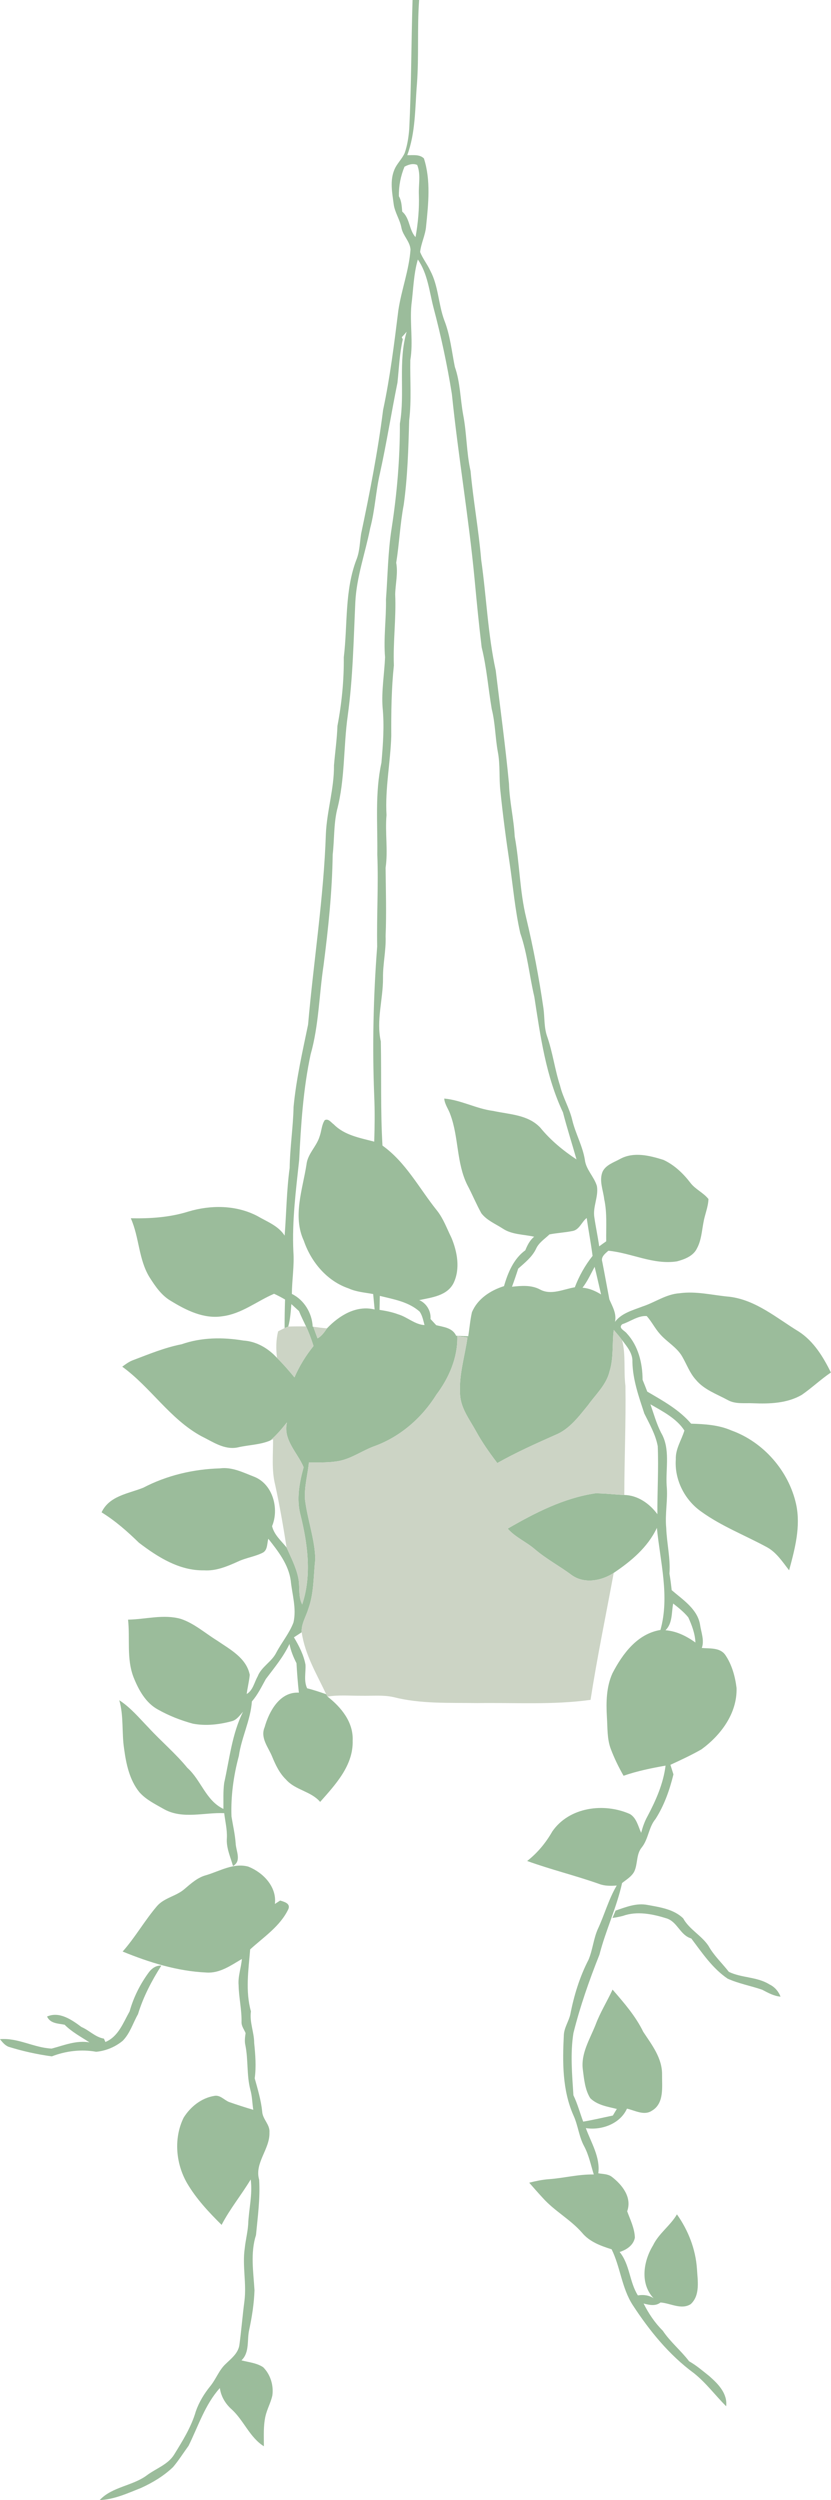 <?xml version="1.0" encoding="UTF-8" standalone="no"?><svg xmlns="http://www.w3.org/2000/svg" xmlns:xlink="http://www.w3.org/1999/xlink" fill="#000000" height="950.8" preserveAspectRatio="xMidYMid meet" version="1" viewBox="313.4 0.0 316.3 950.8" width="316.3" zoomAndPan="magnify"><g fill="#9bbc9b" id="change1_1"><path d="M 470.43 0.00 L 472.93 0.00 C 472.16 10.67 472.89 21.39 472.09 32.06 C 471.35 41.08 471.61 50.42 468.41 59.02 C 470.54 59.08 473.07 58.59 474.76 60.26 C 477.42 68.58 476.45 77.47 475.59 86.00 C 475.33 89.39 473.68 92.47 473.31 95.83 C 474.29 98.35 476.05 100.48 477.17 102.94 C 480.31 108.82 480.23 115.69 482.53 121.87 C 484.75 127.53 485.33 133.59 486.52 139.50 C 488.61 145.43 488.58 151.76 489.72 157.88 C 491.07 164.91 490.94 172.13 492.51 179.13 C 493.54 190.43 495.61 201.58 496.55 212.88 C 498.55 226.89 499.08 241.13 502.09 254.99 C 503.80 269.36 505.78 283.69 507.14 298.10 C 507.33 304.83 508.97 311.40 509.31 318.12 C 511.21 328.35 511.19 338.85 513.67 349.00 C 516.40 360.40 518.57 371.92 520.26 383.52 C 520.73 387.04 520.45 390.69 521.63 394.10 C 523.78 400.22 524.56 406.71 526.57 412.88 C 527.65 417.43 530.18 421.47 531.23 426.04 C 532.46 431.15 535.14 435.79 536.00 441.01 C 536.41 444.83 539.55 447.50 540.60 451.08 C 541.30 455.11 538.95 458.98 539.63 463.02 C 540.16 466.69 540.95 470.32 541.47 474.01 C 542.35 473.36 543.24 472.72 544.14 472.09 C 544.05 466.75 544.53 461.35 543.38 456.08 C 542.99 452.66 541.37 449.07 542.73 445.67 C 543.96 443.00 547.10 442.08 549.50 440.73 C 554.66 437.96 560.66 439.48 565.91 441.12 C 570.04 443.03 573.43 446.26 576.18 449.84 C 578.06 452.34 581.13 453.57 583.06 456.02 C 582.96 459.10 581.64 461.96 581.15 464.97 C 580.52 468.26 580.33 471.72 578.71 474.73 C 577.34 477.68 574.02 478.93 571.09 479.72 C 562.10 481.13 553.74 476.51 544.95 475.68 C 543.78 476.73 542.02 478.03 542.64 479.86 C 543.58 484.62 544.42 489.40 545.34 494.17 C 546.51 496.91 548.18 499.61 547.48 502.73 C 549.98 499.39 554.25 498.32 557.96 496.88 C 562.71 495.34 566.93 492.18 572.03 491.85 C 578.42 490.95 584.75 492.63 591.09 493.18 C 601.19 494.43 609.10 501.36 617.48 506.45 C 623.14 510.13 626.74 516.07 629.67 521.99 C 625.80 524.60 622.42 527.84 618.58 530.49 C 613.02 533.73 606.32 533.95 600.05 533.69 C 596.85 533.52 593.39 534.11 590.46 532.50 C 586.24 530.19 581.40 528.57 578.25 524.74 C 575.92 522.19 574.78 518.88 573.07 515.94 C 571.04 512.38 567.28 510.42 564.65 507.41 C 562.72 505.28 561.46 502.65 559.56 500.52 C 556.26 500.29 553.32 502.63 550.25 503.62 C 548.56 505.10 551.12 506.00 551.96 507.10 C 556.34 511.81 557.98 518.43 557.98 524.75 C 558.59 526.24 559.19 527.74 559.77 529.26 C 565.74 532.75 571.89 536.11 576.46 541.45 C 581.63 541.60 586.98 541.92 591.79 544.03 C 604.00 548.41 613.65 559.46 616.43 572.12 C 618.24 580.57 615.96 589.08 613.76 597.22 C 611.29 594.08 609.04 590.53 605.48 588.52 C 597.08 583.93 588.01 580.48 580.23 574.84 C 573.96 570.42 570.06 562.70 570.63 555.00 C 570.47 551.04 572.80 547.70 573.90 544.06 C 570.93 539.46 565.64 536.78 560.97 534.08 C 562.24 537.70 563.27 541.45 565.02 544.89 C 568.62 550.97 566.74 558.34 567.15 565.03 C 567.68 570.39 566.44 575.74 566.99 581.11 C 567.18 586.92 568.65 592.67 568.21 598.50 C 568.58 600.57 568.83 602.66 569.06 604.76 C 573.34 608.46 578.92 611.95 579.88 618.01 C 580.30 620.89 581.56 623.85 580.53 626.76 C 583.57 627.02 587.44 626.54 589.45 629.38 C 591.97 633.05 593.20 637.54 593.75 641.93 C 594.06 651.53 587.82 659.91 580.37 665.33 C 576.56 667.50 572.56 669.36 568.58 671.19 C 568.96 672.40 569.34 673.61 569.73 674.84 C 568.27 680.79 566.23 686.62 562.90 691.81 C 560.26 694.97 560.24 699.42 557.65 702.64 C 555.51 705.25 556.20 708.85 554.82 711.77 C 553.81 713.71 551.83 714.83 550.18 716.16 C 548.12 725.47 543.94 734.15 541.57 743.38 C 537.70 753.10 534.22 763.01 531.67 773.18 C 530.41 781.03 531.17 789.00 531.66 796.88 C 533.22 800.09 534.13 803.56 535.38 806.90 C 539.17 806.26 542.90 805.36 546.67 804.58 C 547.16 803.73 547.66 802.90 548.18 802.07 C 544.66 801.22 540.74 800.62 538.06 797.98 C 536.05 794.75 535.72 790.80 535.24 787.11 C 534.43 780.99 537.92 775.54 540.08 770.08 C 541.82 765.41 544.47 761.18 546.56 756.68 C 550.89 761.68 555.31 766.73 558.23 772.73 C 561.52 777.71 565.49 782.73 565.40 789.05 C 565.35 793.67 566.28 799.92 561.60 802.70 C 558.61 804.76 555.12 802.65 552.04 801.96 C 549.45 807.75 542.30 810.30 536.39 809.36 C 538.39 814.92 541.94 820.40 541.13 826.54 C 542.83 826.85 544.74 826.76 546.22 827.84 C 550.20 830.89 554.04 835.67 552.12 841.00 C 553.32 844.26 554.95 847.51 555.05 851.04 C 554.49 853.95 551.87 855.64 549.25 856.48 C 553.16 861.23 552.94 867.85 556.20 872.99 C 558.28 872.63 560.41 872.89 562.20 874.09 C 556.92 868.57 558.28 859.99 561.95 853.98 C 564.14 849.40 568.53 846.50 571.06 842.16 C 575.38 848.27 578.16 855.36 578.68 862.86 C 578.93 867.30 579.99 872.90 576.33 876.29 C 572.76 878.60 568.58 875.93 564.81 875.68 C 562.88 877.19 560.51 876.63 558.37 876.07 C 560.28 879.87 562.63 883.39 565.67 886.41 C 568.54 890.69 572.57 893.95 575.69 898.04 C 578.47 899.60 580.89 901.71 583.39 903.69 C 586.74 906.64 590.36 910.28 589.80 915.16 C 585.65 911.02 582.13 906.22 577.50 902.55 C 568.06 895.61 560.59 886.40 554.23 876.66 C 550.04 870.17 549.55 862.28 546.20 855.45 C 542.05 854.15 537.76 852.59 534.92 849.13 C 530.53 844.10 524.48 840.93 520.04 835.96 C 518.26 834.05 516.54 832.08 514.83 830.12 C 517.22 829.52 519.63 829.00 522.10 828.80 C 527.90 828.41 533.57 826.87 539.41 827.00 C 538.28 823.41 537.55 819.67 535.78 816.33 C 533.75 812.64 533.43 808.35 531.69 804.56 C 527.41 794.96 527.49 784.21 528.01 773.93 C 528.16 771.13 529.87 768.77 530.48 766.09 C 531.87 758.92 534.04 751.84 537.40 745.34 C 538.97 741.62 539.28 737.51 540.88 733.80 C 543.47 728.30 545.03 722.35 548.14 717.10 C 545.86 717.28 543.54 717.31 541.38 716.47 C 532.36 713.29 523.04 711.03 514.05 707.77 C 517.99 704.70 521.17 700.84 523.63 696.52 C 530.07 687.22 543.32 685.53 553.16 689.91 C 555.69 691.41 556.29 694.56 557.44 697.06 C 558.01 694.91 558.72 692.80 559.80 690.86 C 563.02 684.79 565.88 678.37 566.73 671.50 C 561.33 672.46 555.94 673.55 550.74 675.36 C 548.87 672.09 547.22 668.71 545.89 665.19 C 544.42 661.31 544.68 657.10 544.40 653.03 C 544.08 647.42 544.16 641.58 546.52 636.37 C 550.37 628.97 555.96 621.36 564.78 619.91 C 568.36 607.12 564.67 593.94 563.43 581.08 C 559.97 588.45 553.63 593.76 547.00 598.20 C 542.34 601.25 535.80 602.47 531.01 599.04 C 526.42 595.60 521.30 592.91 516.94 589.17 C 513.66 586.36 509.53 584.65 506.64 581.37 C 517.04 575.35 527.98 569.74 539.98 567.94 C 543.67 567.92 547.34 568.42 551.03 568.57 C 556.14 568.66 560.68 571.87 563.62 575.88 C 563.56 567.25 564.11 558.63 563.75 550.01 C 562.93 545.56 560.62 541.60 558.64 537.59 C 556.56 531.22 554.26 524.80 554.11 518.02 C 554.30 514.68 552.02 512.14 550.18 509.65 C 549.18 508.31 548.09 507.05 547.01 505.79 C 546.34 511.03 547.02 516.44 545.41 521.55 C 544.21 526.64 540.21 530.25 537.27 534.35 C 533.69 538.73 530.14 543.60 524.70 545.77 C 517.25 549.08 509.80 552.41 502.69 556.43 C 499.74 552.56 496.92 548.58 494.58 544.30 C 492.07 539.75 488.60 535.36 488.50 529.92 C 488.09 522.73 490.35 515.72 491.34 508.64 C 490.37 508.51 488.43 508.25 487.46 508.12 C 487.70 516.23 484.30 524.05 479.49 530.43 C 474.02 539.22 465.77 546.42 456.00 549.98 C 451.45 551.60 447.46 554.59 442.69 555.58 C 438.84 556.36 434.89 556.17 430.99 556.20 C 430.50 560.92 429.13 565.60 429.50 570.38 C 430.43 577.97 433.23 585.30 433.41 592.99 C 432.67 599.32 432.96 605.86 430.74 611.93 C 429.87 614.85 428.01 617.62 428.23 620.78 C 427.24 621.42 426.26 622.06 425.28 622.71 C 427.22 625.94 428.99 629.39 429.68 633.12 C 429.84 636.13 428.96 639.21 430.30 642.09 C 432.76 642.70 435.16 643.52 437.56 644.35 C 437.69 644.58 437.95 645.03 438.08 645.25 C 443.26 649.28 447.96 655.00 447.63 661.96 C 447.94 671.41 441.09 678.70 435.26 685.30 C 431.74 681.19 425.77 680.84 422.25 676.78 C 419.75 674.37 418.27 671.20 416.97 668.04 C 415.51 664.48 412.40 660.97 414.12 656.90 C 415.82 650.87 419.88 643.34 427.16 643.75 C 426.75 640.02 426.46 636.29 426.25 632.55 C 425.06 630.22 424.07 627.79 423.58 625.23 C 421.30 630.13 417.79 634.30 414.57 638.59 C 412.95 641.51 411.51 644.54 409.28 647.08 C 408.77 654.25 405.32 660.74 404.31 667.83 C 402.30 675.32 401.23 683.06 401.51 690.83 C 402.05 694.23 402.86 697.60 403.10 701.06 C 403.22 703.97 405.47 707.78 402.08 709.69 C 401.11 706.20 399.46 702.75 399.75 699.05 C 399.91 695.85 399.11 692.73 398.74 689.58 C 391.19 689.25 383.00 691.96 375.97 688.14 C 372.62 686.22 368.99 684.51 366.41 681.56 C 362.70 676.93 361.42 670.93 360.65 665.19 C 359.69 659.03 360.55 652.68 358.80 646.63 C 363.11 649.41 366.38 653.38 369.92 657.03 C 374.73 662.26 380.20 666.83 384.71 672.34 C 389.96 677.03 391.74 684.79 398.44 687.97 C 398.48 684.66 398.29 681.34 398.73 678.06 C 400.76 668.98 401.70 659.43 405.91 651.00 C 404.66 652.39 403.51 654.14 401.58 654.62 C 396.81 655.90 391.71 656.47 386.83 655.55 C 382.24 654.30 377.77 652.56 373.62 650.23 C 368.86 647.70 366.14 642.68 364.22 637.86 C 361.52 630.85 362.93 623.26 362.14 615.98 C 368.83 615.88 375.62 613.82 382.25 615.70 C 387.38 617.43 391.48 621.13 396.04 623.94 C 400.96 627.31 407.19 630.54 408.46 636.96 C 408.25 639.42 407.60 641.82 407.30 644.27 C 409.69 642.84 410.17 639.88 411.45 637.61 C 412.87 633.91 416.76 632.08 418.52 628.60 C 420.58 624.67 423.52 621.22 425.10 617.06 C 426.33 611.75 424.58 606.38 424.06 601.09 C 423.17 594.90 419.26 589.97 415.53 585.22 C 415.01 586.97 415.32 589.43 413.49 590.48 C 410.48 592.03 407.03 592.43 403.98 593.89 C 399.90 595.73 395.60 597.55 391.03 597.23 C 381.67 597.41 373.43 592.18 366.27 586.72 C 361.89 582.45 357.29 578.39 352.06 575.17 C 355.02 568.88 362.18 568.10 367.92 565.81 C 376.89 561.12 386.99 558.74 397.10 558.45 C 401.75 557.82 406.09 560.08 410.31 561.70 C 417.30 564.60 419.71 573.84 416.96 580.42 C 417.74 583.74 420.43 585.98 422.48 588.54 C 424.13 592.29 426.07 595.98 426.91 600.02 C 427.66 603.38 426.77 607.03 428.42 610.19 C 432.12 599.14 430.52 587.28 427.79 576.21 C 426.17 570.17 427.35 563.91 428.97 558.02 C 426.63 552.40 421.06 547.63 422.62 540.96 C 420.68 543.41 418.64 545.82 416.26 547.86 C 412.34 549.53 407.96 549.51 403.85 550.49 C 398.74 551.53 394.32 548.29 389.98 546.18 C 378.07 539.67 370.75 527.63 359.93 519.78 C 361.24 518.81 362.57 517.82 364.13 517.26 C 370.16 514.98 376.15 512.49 382.52 511.25 C 390.05 508.61 398.20 508.53 406.01 509.83 C 411.01 510.14 415.51 512.78 418.83 516.43 C 421.19 518.77 423.37 521.28 425.48 523.84 C 427.34 519.55 429.80 515.55 432.74 511.91 C 431.92 509.37 431.02 506.86 429.88 504.46 C 428.96 502.52 428.00 500.60 427.19 498.62 C 426.22 497.73 425.26 496.85 424.30 495.97 C 424.07 498.83 423.89 501.73 423.12 504.52 L 421.73 505.09 C 421.71 501.47 421.78 497.85 421.90 494.23 C 420.54 493.44 419.15 492.70 417.72 492.05 C 411.14 494.87 405.34 499.70 398.05 500.60 C 390.96 501.71 384.25 498.32 378.40 494.74 C 374.81 492.65 372.44 489.12 370.27 485.70 C 366.11 478.88 366.41 470.51 363.18 463.33 C 370.54 463.48 378.00 463.00 385.06 460.79 C 393.63 458.21 403.28 458.26 411.34 462.47 C 415.01 464.62 419.35 466.17 421.74 469.93 C 422.41 461.34 422.48 452.73 423.65 444.19 C 423.76 436.41 424.98 428.72 425.14 420.95 C 426.15 410.39 428.52 400.05 430.66 389.69 C 432.77 365.46 436.63 341.36 437.44 317.02 C 437.85 308.29 440.61 299.84 440.52 291.08 C 440.94 286.07 441.66 281.09 441.84 276.05 C 443.48 267.48 444.34 258.76 444.25 250.03 C 445.77 237.52 444.50 224.44 449.20 212.49 C 450.33 209.45 450.35 206.16 450.85 203.00 C 454.14 187.39 457.22 171.72 459.22 155.89 C 461.89 143.37 463.45 130.66 465.03 117.97 C 466.19 110.23 469.08 102.80 469.65 94.96 C 469.51 91.92 466.86 89.74 466.23 86.82 C 465.68 83.57 463.63 80.82 463.23 77.54 C 462.67 73.28 461.77 68.74 463.48 64.61 C 464.42 62.24 466.43 60.49 467.44 58.17 C 468.46 55.22 468.93 52.10 469.17 49.00 C 469.98 32.68 469.92 16.33 470.43 0.00 M 467.37 63.39 C 465.89 66.97 465.16 70.75 465.22 74.63 C 466.27 76.40 466.30 78.49 466.50 80.49 C 469.47 83.00 469.02 87.37 471.56 90.19 C 472.52 84.85 473.02 79.42 472.83 74.00 C 472.66 70.25 473.65 66.31 472.18 62.72 C 470.54 62.03 468.84 62.61 467.37 63.39 M 472.44 98.70 C 470.81 104.33 470.73 110.19 469.99 115.97 C 469.34 122.96 470.74 129.99 469.58 136.96 C 469.44 144.59 470.08 152.26 469.14 159.88 C 468.85 170.59 468.55 181.33 467.07 191.97 C 465.68 199.26 465.39 206.70 464.21 214.03 C 464.94 218.06 463.91 222.05 463.82 226.08 C 464.22 235.08 462.98 244.06 463.32 253.06 C 462.38 261.97 462.28 270.92 462.33 279.86 C 462.03 289.92 459.93 299.90 460.52 310.00 C 459.93 316.68 461.14 323.38 460.17 330.03 C 460.25 338.70 460.53 347.37 460.17 356.04 C 460.39 361.37 459.11 366.61 459.18 371.95 C 459.24 380.04 456.55 388.03 458.35 396.08 C 458.62 409.27 458.20 422.50 458.98 435.69 C 467.90 442.05 472.99 452.01 479.71 460.37 C 482.17 463.45 483.48 467.22 485.22 470.72 C 487.46 476.07 488.65 482.53 486.05 487.96 C 483.59 492.84 477.72 493.44 472.97 494.46 C 475.75 495.66 477.51 498.63 477.27 501.65 C 477.99 502.43 478.71 503.21 479.44 504.00 C 482.28 504.70 485.63 504.98 487.02 508.01 C 488.55 508.07 490.08 508.13 491.62 508.20 C 492.12 505.16 492.34 502.07 493.03 499.08 C 495.14 493.96 500.12 490.74 505.24 489.14 C 506.69 484.06 508.91 478.72 513.34 475.51 C 514.13 473.58 515.06 471.68 516.72 470.35 C 512.71 469.43 508.28 469.61 504.74 467.24 C 501.95 465.44 498.66 464.12 496.60 461.41 C 494.65 457.90 493.13 454.16 491.24 450.62 C 487.11 442.25 488.03 432.56 484.83 423.94 C 484.14 421.85 482.65 420.04 482.49 417.80 C 488.93 418.38 494.71 421.69 501.10 422.50 C 507.32 423.86 514.42 423.90 519.09 428.91 C 522.96 433.65 527.74 437.59 532.83 440.95 C 531.14 434.98 529.23 429.07 527.68 423.07 C 521.16 409.29 519.08 394.03 516.78 379.11 C 514.88 371.07 514.16 362.75 511.43 354.92 C 509.43 346.11 508.68 337.09 507.36 328.16 C 505.99 319.11 504.81 310.04 503.87 300.93 C 503.29 295.94 503.85 290.87 502.88 285.92 C 501.89 280.52 501.91 274.97 500.56 269.64 C 499.23 261.82 498.64 253.87 496.73 246.16 C 495.68 237.48 494.83 228.78 494.02 220.08 C 491.79 196.62 487.80 173.35 485.40 149.90 C 483.63 138.84 481.28 127.86 478.41 117.03 C 476.81 110.84 476.18 104.06 472.44 98.70 M 466.32 128.25 L 466.72 129.05 C 465.47 134.46 465.27 140.01 464.69 145.51 C 462.36 156.98 460.54 168.56 458.02 180.00 C 456.42 186.88 456.14 194.00 454.31 200.84 C 452.47 210.23 449.12 219.35 448.65 228.98 C 447.98 243.37 447.74 257.81 445.77 272.11 C 444.08 284.05 444.78 296.31 441.68 308.05 C 440.40 313.61 440.69 319.36 440.03 325.00 C 439.84 339.11 438.35 353.19 436.55 367.18 C 434.85 378.45 434.76 389.99 431.63 401.02 C 428.81 414.19 427.95 427.68 427.28 441.10 C 426.04 452.70 424.52 464.33 425.07 476.03 C 425.46 481.40 424.52 486.74 424.50 492.11 C 429.17 494.37 432.18 499.42 432.42 504.55 L 432.64 504.58 C 433.16 506.05 433.71 507.54 434.27 509.02 C 435.83 508.13 436.88 506.66 437.86 505.19 C 442.50 500.33 449.00 496.29 455.99 498.02 C 455.80 496.06 455.62 494.10 455.44 492.15 C 452.29 491.57 449.05 491.36 446.10 490.01 C 437.85 487.22 431.80 479.95 429.04 471.88 C 424.74 462.59 428.57 452.41 430.05 442.93 C 430.46 438.82 433.96 435.98 435.08 432.11 C 435.81 430.10 435.80 427.81 437.01 426.01 C 438.42 425.29 439.43 426.92 440.44 427.62 C 444.51 431.77 450.45 432.78 455.84 434.19 C 456.02 428.42 456.09 422.66 455.84 416.90 C 455.08 397.93 455.51 378.93 456.96 360.01 C 456.75 348.34 457.47 336.67 457.01 325.00 C 457.17 313.36 456.07 301.57 458.58 290.09 C 459.19 283.09 459.72 276.02 459.02 269.01 C 458.57 262.64 459.69 256.33 459.96 249.99 C 459.35 242.66 460.44 235.33 460.31 227.98 C 460.98 218.93 461.05 209.82 462.48 200.83 C 464.50 187.69 465.65 174.41 465.60 161.12 C 467.60 149.54 464.84 137.53 468.18 126.16 C 467.58 126.88 466.97 127.58 466.32 128.25 M 531.09 468.22 C 528.26 468.78 525.37 468.91 522.54 469.47 C 520.73 471.21 518.45 472.61 517.41 475.00 C 515.91 478.10 513.15 480.25 510.64 482.49 C 509.91 484.80 509.12 487.09 508.28 489.37 C 511.85 488.99 515.61 488.65 518.91 490.40 C 523.19 492.73 527.83 490.29 532.19 489.58 C 533.82 485.29 536.09 481.23 538.95 477.64 C 538.32 472.82 537.41 468.04 536.71 463.23 C 534.71 464.78 533.90 467.88 531.09 468.22 M 535.12 489.75 C 537.68 489.93 540.02 490.97 542.18 492.30 C 541.35 488.80 540.59 485.29 539.73 481.80 C 538.27 484.49 537.01 487.31 535.12 489.75 M 457.97 492.85 C 457.93 494.62 457.90 496.39 457.86 498.17 C 460.27 498.54 462.68 499.01 464.98 499.87 C 468.46 500.90 471.23 503.72 474.98 503.96 C 474.50 502.20 474.18 500.37 473.14 498.85 C 468.93 495.08 463.26 494.16 457.97 492.85 M 569.63 609.85 C 568.95 613.31 569.45 617.33 566.71 620.02 C 570.92 620.34 574.72 622.26 578.10 624.68 C 577.96 621.35 576.75 618.12 575.38 615.12 C 573.73 613.09 571.66 611.46 569.63 609.85 Z"/><path d="M 391.91 713.15 C 397.10 711.60 402.31 708.39 407.91 709.91 C 413.57 712.16 418.83 717.58 418.03 724.12 C 418.53 723.79 419.52 723.14 420.02 722.81 C 421.50 723.26 424.07 723.89 423.16 726.07 C 420.05 732.60 413.80 736.66 408.62 741.39 C 407.98 749.23 406.75 757.23 408.91 764.96 C 408.33 769.08 410.13 772.88 410.15 776.97 C 410.59 781.43 410.97 785.94 410.35 790.42 C 411.50 794.58 412.77 798.78 413.20 803.10 C 413.35 806.01 416.23 808.02 415.96 811.03 C 416.19 817.36 410.18 822.60 412.04 828.99 C 412.47 836.01 411.51 843.04 410.84 850.03 C 408.65 856.86 409.86 864.07 410.27 871.07 C 410.09 876.13 409.31 881.17 408.24 886.12 C 407.36 889.98 408.50 894.68 405.30 897.69 C 408.07 898.41 411.13 898.67 413.57 900.30 C 416.33 903.04 417.60 907.19 417.07 911.03 C 416.48 913.79 415.02 916.27 414.42 919.04 C 413.60 922.75 413.85 926.58 413.84 930.37 C 408.46 927.01 406.21 920.58 401.63 916.37 C 399.21 914.26 397.51 911.41 397.08 908.22 C 391.44 914.49 388.86 922.74 385.18 930.17 C 383.22 932.87 381.43 935.72 379.27 938.28 C 375.76 941.64 371.54 944.18 367.13 946.19 C 362.02 948.22 356.92 950.59 351.33 950.84 C 356.14 945.68 363.95 945.48 369.44 941.30 C 372.85 938.78 377.30 937.32 379.64 933.59 C 382.87 928.36 386.20 923.05 387.93 917.09 C 389.15 913.57 391.13 910.33 393.47 907.46 C 395.60 904.85 396.71 901.52 399.17 899.17 C 401.30 897.09 403.91 895.17 404.49 892.04 C 405.26 886.41 405.70 880.73 406.44 875.10 C 407.29 868.44 405.59 861.75 406.55 855.11 C 406.86 852.06 407.64 849.09 407.86 846.04 C 408.06 840.31 409.60 834.64 408.82 828.89 C 405.30 834.76 400.90 840.09 397.75 846.17 C 392.88 841.35 388.14 836.31 384.64 830.37 C 380.30 822.89 379.44 813.25 383.29 805.40 C 385.87 801.25 390.05 797.91 394.95 797.11 C 397.17 796.65 398.69 798.66 400.58 799.43 C 403.62 800.49 406.70 801.49 409.80 802.40 C 409.40 799.87 409.40 797.30 408.70 794.83 C 407.25 789.30 407.92 783.50 406.81 777.92 C 406.43 776.36 406.65 774.77 406.88 773.23 C 406.32 771.86 405.30 770.60 405.33 769.08 C 405.45 764.35 404.30 759.73 404.22 755.02 C 403.93 751.63 405.19 748.39 405.46 745.04 C 401.29 747.48 397.03 750.57 391.93 750.19 C 380.90 749.69 370.23 746.36 360.08 742.21 C 364.84 736.84 368.42 730.49 373.08 725.01 C 375.84 721.75 380.40 721.21 383.55 718.49 C 386.08 716.35 388.61 714.01 391.91 713.15 Z"/><path d="M 547.70 726.64 C 551.61 725.29 555.66 723.65 559.89 724.49 C 564.61 725.35 569.81 726.09 573.42 729.56 C 575.77 733.82 580.36 736.02 583.06 740.04 C 585.10 743.73 588.25 746.62 590.82 749.93 C 595.76 752.31 601.55 751.75 606.27 754.71 C 608.23 755.64 609.72 757.32 610.49 759.37 C 607.92 759.14 605.70 757.88 603.47 756.72 C 599.14 755.24 594.55 754.41 590.37 752.53 C 584.59 748.64 580.65 742.70 576.52 737.24 C 572.26 736.02 571.30 730.93 567.12 729.60 C 561.84 727.94 555.90 726.73 550.53 728.64 C 549.20 728.99 547.87 729.26 546.52 729.44 C 546.82 728.74 547.40 727.34 547.70 726.64 Z"/><path d="M 370.11 750.03 C 371.23 748.56 372.88 747.43 374.82 747.55 C 371.14 753.33 367.93 759.44 365.93 766.02 C 364.01 769.40 362.89 773.35 360.10 776.16 C 357.26 778.50 353.67 780.00 350.00 780.33 C 344.36 779.30 338.46 780.01 333.13 782.08 C 327.51 781.32 322.00 780.10 316.59 778.41 C 315.22 777.84 314.28 776.62 313.38 775.54 C 320.22 774.91 326.39 778.84 333.08 779.11 C 337.79 777.86 342.44 775.90 347.45 776.75 C 344.20 774.63 340.75 772.81 337.99 770.04 C 335.51 769.55 332.55 769.63 331.31 766.93 C 336.01 764.84 340.75 768.19 344.41 770.91 C 347.39 772.17 349.66 774.78 352.96 775.33 C 353.10 775.65 353.38 776.29 353.52 776.61 C 358.46 774.57 360.30 769.26 362.73 764.97 C 364.24 759.57 366.78 754.53 370.11 750.03 Z"/></g><g fill="#ccd4c5" id="change2_1"><path d="M 419.27 506.33 C 420.08 505.90 420.90 505.48 421.73 505.09 L 423.12 504.52 C 425.37 504.43 427.62 504.45 429.88 504.46 C 431.02 506.86 431.92 509.37 432.74 511.91 C 429.80 515.55 427.34 519.55 425.48 523.84 C 423.37 521.28 421.19 518.77 418.83 516.43 C 418.43 513.05 418.42 509.63 419.27 506.33 Z"/><path d="M 432.64 504.58 C 434.36 504.82 436.10 505.07 437.86 505.19 C 436.88 506.66 435.83 508.13 434.27 509.02 C 433.71 507.54 433.16 506.05 432.64 504.58 Z"/><path d="M 547.01 505.79 C 548.09 507.05 549.18 508.31 550.18 509.65 C 551.68 515.33 550.71 521.28 551.46 527.07 C 551.66 540.90 551.05 554.74 551.03 568.57 C 547.34 568.42 543.67 567.92 539.98 567.94 C 527.98 569.74 517.04 575.35 506.64 581.37 C 509.53 584.65 513.66 586.36 516.94 589.17 C 521.30 592.91 526.42 595.60 531.01 599.04 C 535.80 602.47 542.34 601.25 547.00 598.20 C 544.03 614.29 540.69 630.31 538.18 646.49 C 523.87 648.47 509.43 647.51 495.04 647.72 C 484.39 647.53 473.53 648.10 463.12 645.43 C 459.15 644.56 455.07 645.02 451.04 644.93 C 446.72 644.97 442.37 644.52 438.08 645.25 C 437.95 645.03 437.69 644.58 437.56 644.35 C 433.95 636.69 429.46 629.31 428.23 620.78 C 428.01 617.62 429.87 614.85 430.74 611.93 C 432.96 605.86 432.67 599.32 433.41 592.99 C 433.23 585.30 430.43 577.97 429.50 570.38 C 429.13 565.60 430.50 560.92 430.99 556.20 C 434.89 556.17 438.84 556.36 442.69 555.58 C 447.46 554.59 451.45 551.60 456.00 549.98 C 465.77 546.42 474.02 539.22 479.49 530.43 C 484.30 524.05 487.70 516.23 487.46 508.12 C 488.43 508.25 490.37 508.51 491.34 508.64 C 490.35 515.72 488.09 522.73 488.50 529.92 C 488.60 535.36 492.07 539.75 494.58 544.30 C 496.92 548.58 499.74 552.56 502.69 556.43 C 509.80 552.41 517.25 549.08 524.70 545.77 C 530.14 543.60 533.69 538.73 537.27 534.35 C 540.21 530.25 544.21 526.64 545.41 521.55 C 547.02 516.44 546.34 511.03 547.01 505.79 Z"/><path d="M 416.26 547.86 C 418.64 545.82 420.68 543.41 422.62 540.96 C 421.06 547.63 426.63 552.40 428.97 558.02 C 427.35 563.91 426.17 570.17 427.79 576.21 C 430.52 587.28 432.12 599.14 428.42 610.19 C 426.77 607.03 427.66 603.38 426.91 600.02 C 426.07 595.98 424.13 592.29 422.48 588.54 C 421.23 580.59 419.86 572.65 418.15 564.78 C 416.70 559.09 417.38 553.18 417.33 547.38 L 416.26 547.86 Z"/></g></svg>